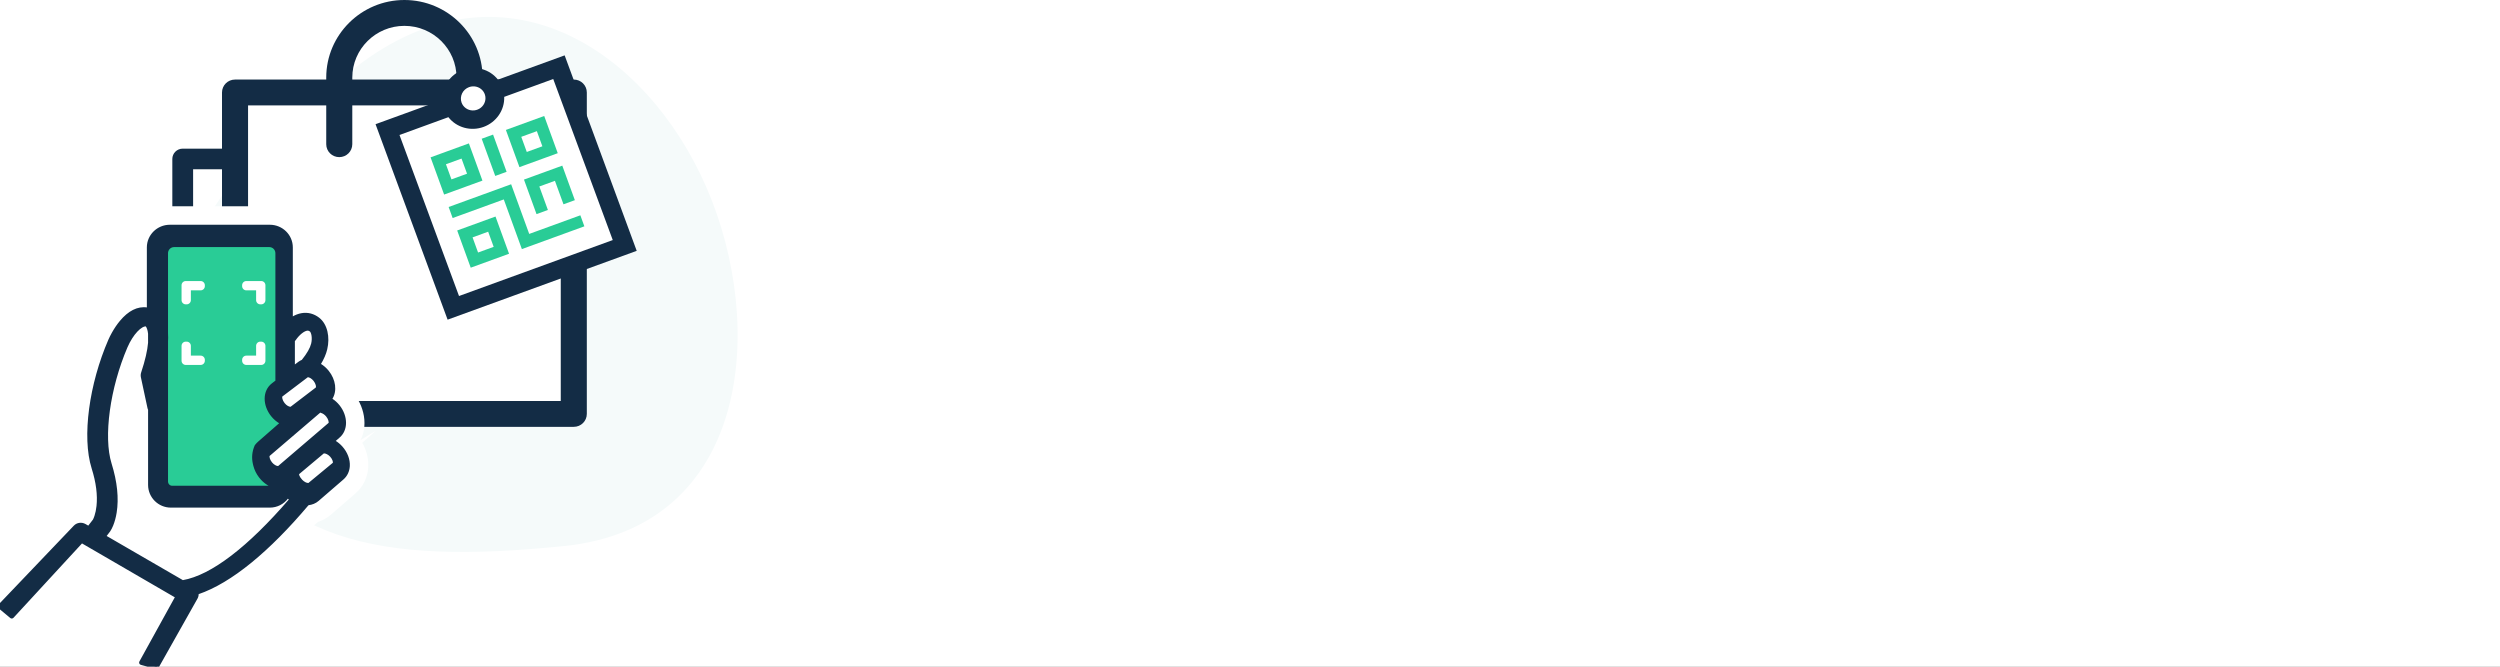 <svg width="300" height="80" viewBox="0 0 300 80" fill="none" xmlns="http://www.w3.org/2000/svg">
<rect x="0" y="0" width="300" height="80" fill="#808080" stroke="none"/>
<g clip-path="url(#clip0)">
<rect width="300" height="80" fill="white"/>
<path fill-rule="evenodd" clip-rule="evenodd" d="M67.709 65.523C90.049 63.238 91.969 39.034 84.778 22.499C77.587 5.963 60.356 -5.579 42.717 8.051C25.077 21.682 17.41 32.132 24.6 48.668C31.791 65.203 45.369 67.808 67.709 65.523Z" fill="#F5FAFA"/>
<path fill-rule="evenodd" clip-rule="evenodd" d="M38.136 10.219C34.012 10.219 30.654 13.553 30.654 17.648V17.838H21.926C21.236 17.838 20.679 18.392 20.679 19.076V49.858C20.679 50.542 21.236 51.096 21.926 51.096H54.347C55.037 51.096 55.594 50.542 55.594 49.858V19.076C55.594 18.392 55.037 17.838 54.347 17.838H45.618V17.648C45.618 13.553 42.261 10.219 38.136 10.219ZM33.148 17.648C33.148 14.916 35.385 12.696 38.136 12.696C40.887 12.696 43.124 14.916 43.124 17.648V17.838H33.148V17.648ZM53.1 48.62V20.315H45.618V24.029C45.618 24.714 45.061 25.267 44.371 25.267C43.682 25.267 43.124 24.714 43.124 24.029V20.315H33.148V24.029C33.148 24.714 32.591 25.267 31.901 25.267C31.212 25.267 30.654 24.714 30.654 24.029V20.315H23.173V48.62H53.1Z" fill="#132C45"/>
<path d="M28 10.025H68.86V49.455H28V10.025Z" fill="white"/>
<path fill-rule="evenodd" clip-rule="evenodd" d="M48.529 0C43.357 0 39.148 4.177 39.148 9.309V9.547H28.203C27.338 9.547 26.64 10.241 26.64 11.099V49.67C26.64 50.528 27.338 51.221 28.203 51.221H68.854C69.719 51.221 70.418 50.528 70.418 49.67V11.099C70.418 10.241 69.719 9.547 68.854 9.547H57.91V9.309C57.91 4.177 53.7 0 48.529 0ZM42.275 9.309C42.275 5.886 45.08 3.103 48.529 3.103C51.978 3.103 54.783 5.886 54.783 9.309V9.547H42.275V9.309ZM67.291 48.118V12.65H57.91V17.305C57.91 18.163 57.211 18.856 56.346 18.856C55.481 18.856 54.783 18.163 54.783 17.305V12.65H42.275V17.305C42.275 18.163 41.576 18.856 40.711 18.856C39.846 18.856 39.148 18.163 39.148 17.305V12.65H29.767V48.118H67.291Z" fill="#132C45"/>
<path fill-rule="evenodd" clip-rule="evenodd" d="M55.86 8.947C54.402 9.486 53.451 10.885 53.503 12.409L45.834 15.2L53.783 37.041L75.522 29.129L67.573 7.288L59.905 10.079C58.963 8.873 57.327 8.415 55.86 8.947Z" fill="white"/>
<path fill-rule="evenodd" clip-rule="evenodd" d="M55.536 8.388C54.014 8.951 53.02 10.406 53.072 11.989L45.066 14.903L53.713 38.36L76.405 30.101L67.758 6.644L59.754 9.557C58.773 8.306 57.068 7.834 55.536 8.388ZM57.878 10.823C58.278 11.251 58.37 11.877 58.113 12.409C57.857 12.941 57.301 13.275 56.705 13.254C56.108 13.234 55.59 12.864 55.39 12.315C55.121 11.567 55.522 10.736 56.288 10.454C56.85 10.249 57.478 10.396 57.878 10.823ZM55.082 35.522L73.531 28.807L66.388 9.482L60.506 11.623C60.562 13.213 59.558 14.673 58.026 15.23C56.494 15.788 54.788 15.315 53.808 14.061L47.939 16.197L55.082 35.522Z" fill="#132C45"/>
<path fill-rule="evenodd" clip-rule="evenodd" d="M59.168 16.152L57.804 16.648L59.429 21.113L60.793 20.617L59.168 16.152ZM66.93 18.383L62.332 20.057L60.706 15.592L65.305 13.918L66.93 18.383ZM63.214 18.236L65.085 17.555L64.423 15.739L62.552 16.42L63.214 18.236ZM53.294 23.347L57.893 21.673L56.267 17.208L51.669 18.882L53.294 23.347ZM56.045 20.845L54.174 21.526L53.513 19.709L55.384 19.029L56.045 20.845ZM62.624 29.89L70.124 27.16L69.642 25.836L63.506 28.07L61.337 22.11L53.836 24.84L54.318 26.165L60.455 23.931L62.624 29.89ZM67.618 24.516L68.982 24.019L67.474 19.877L62.876 21.551L64.383 25.693L65.747 25.197L64.721 22.378L66.592 21.698L67.618 24.516ZM56.487 32.123L61.086 30.45L59.46 25.985L54.862 27.658L56.487 32.123ZM59.24 29.622L57.369 30.303L56.708 28.486L58.579 27.805L59.24 29.622Z" fill="#29CC96"/>
<path d="M11.188 64.547L21.943 70.965L26.173 69.149L36.565 59.764L41.097 56.313L40.19 53.77L38.982 52.983L40.734 50.925L38.982 48.261V46.807L38.378 44.628L37.29 44.083L38.378 41.419L37.894 38.997H35.538L24.723 40.269L16.989 38.149L14.149 40.632L12.457 46.323L11.793 52.983L12.457 58.008V60.672L11.188 64.547Z" fill="white"/>
<path d="M10.077 56.499L10.077 56.498C9.419 54.407 9.365 51.704 9.736 48.918C10.111 46.111 10.932 43.109 12.121 40.372C12.244 40.088 12.41 39.757 12.595 39.428C12.909 38.871 13.261 38.348 13.649 37.884C14.476 36.893 15.488 36.143 16.656 35.948V29.689C16.656 27.637 18.345 26.003 20.379 26.003H32.385C34.42 26.003 36.105 27.637 36.105 29.689V36.612C37.112 36.464 38.08 36.733 38.886 37.356L10.077 56.499ZM10.077 56.499C10.587 58.112 10.741 59.486 10.62 60.616C10.579 60.998 10.509 61.324 10.422 61.593L11.599 61.977L10.422 61.593C10.209 62.245 10.585 62.713 10.69 62.828C10.821 62.971 10.954 63.049 10.998 63.074C11.104 63.135 11.201 63.17 11.238 63.184C11.331 63.217 11.432 63.245 11.516 63.267C11.696 63.313 11.942 63.367 12.234 63.426C12.824 63.544 13.662 63.691 14.675 63.842C16.701 64.145 19.458 64.469 22.372 64.61C25.276 64.751 28.386 64.713 31.097 64.27C33.595 63.862 36.011 63.073 37.514 61.518M10.077 56.499L37.019 60.802L37.102 61.587C37.242 61.572 37.379 61.55 37.514 61.518M39.756 43.41C39.916 43.562 40.066 43.724 40.205 43.897L40.208 43.901C41.024 44.925 41.423 46.31 41.067 47.559C41.221 47.705 41.365 47.862 41.498 48.029L41.499 48.03C42.597 49.407 42.926 51.481 41.748 52.873C41.769 52.896 41.79 52.918 41.81 52.941M39.756 43.41L41.031 57.319L41.846 58.263L41.846 58.264C42.511 57.689 42.885 56.879 42.942 56.017L42.942 56.012C43.011 54.89 42.559 53.783 41.81 52.941M39.756 43.41C39.953 42.992 40.105 42.574 40.205 42.152C40.6 40.5 40.319 38.462 38.886 37.356L39.756 43.41ZM41.81 52.941C41.81 52.941 41.81 52.941 41.81 52.941L40.877 53.77L41.809 52.94C41.809 52.941 41.81 52.941 41.81 52.941ZM37.514 61.518C38.008 61.404 38.471 61.179 38.867 60.839L38.869 60.837L41.845 58.264L37.169 60.72L37.774 61.231C37.691 61.33 37.604 61.425 37.514 61.518ZM40.833 53.721L40.875 53.684L40.201 52.916L40.052 52.747M40.833 53.721L40.538 52.363L41.299 53.31C41.307 53.304 41.315 53.298 41.322 53.291L40.876 53.684L40.201 52.916L40.052 52.747M40.833 53.721C40.615 53.484 40.363 53.279 40.084 53.109L39.822 52.949M40.833 53.721L39.822 52.949M40.052 52.747L39.822 52.949M40.052 52.747L39.822 52.949" fill="white" stroke="white" stroke-width="2.495"/>
<path fill-rule="evenodd" clip-rule="evenodd" d="M34.41 41.244L34.091 45.986L32.814 47.761L33.293 49.052L34.943 51.042L31.377 54.366L32.228 56.631L33.559 57.526L33.825 59.186L19.88 59.015L18.762 57.526V30.108L20.732 28.102L32.814 28.296L34.41 30.477V41.244Z" fill="#29CC96"/>
<path fill-rule="evenodd" clip-rule="evenodd" d="M31.345 36.522H31.239C30.96 36.522 30.733 36.295 30.733 36.015V34.843H29.562C29.282 34.843 29.055 34.617 29.055 34.337V34.231C29.055 33.951 29.282 33.724 29.562 33.724H31.237L31.239 33.724H31.345C31.485 33.724 31.611 33.781 31.703 33.873C31.795 33.964 31.851 34.091 31.851 34.231V34.337V36.015C31.851 36.295 31.625 36.522 31.345 36.522ZM21.786 41.503C21.786 41.224 22.012 40.997 22.292 40.997H22.398C22.677 40.997 22.904 41.224 22.904 41.503V42.675H24.075C24.355 42.675 24.582 42.902 24.582 43.181V43.287C24.582 43.567 24.355 43.794 24.075 43.794H22.408L22.398 43.794H22.292C22.012 43.794 21.786 43.567 21.786 43.287V43.287V43.181V41.503ZM31.851 41.503V43.181V43.287V43.287C31.851 43.567 31.625 43.794 31.345 43.794H31.239L31.229 43.794H29.562C29.282 43.794 29.055 43.567 29.055 43.287V43.181C29.055 42.902 29.282 42.675 29.562 42.675H30.733V41.503C30.733 41.224 30.96 40.997 31.239 40.997H31.345C31.625 40.997 31.851 41.224 31.851 41.503ZM21.786 36.015C21.786 36.295 22.012 36.522 22.292 36.522H22.398C22.677 36.522 22.904 36.295 22.904 36.015V34.843H24.075C24.355 34.843 24.582 34.617 24.582 34.337V34.231C24.582 33.951 24.355 33.724 24.075 33.724H22.4C22.399 33.724 22.398 33.724 22.398 33.724H22.292C22.012 33.724 21.786 33.951 21.786 34.231V34.231V34.337V36.015Z" fill="white"/>
<path fill-rule="evenodd" clip-rule="evenodd" d="M23.558 71.266C23.565 71.44 23.515 71.614 23.414 71.766L18.774 80L16.975 79.511L21.357 71.572L11.96 66.114L10.393 65.206L9.937 64.942L9.786 64.854L1.411 73.943L0 72.768L9.063 63.274C9.333 62.992 9.772 62.931 10.117 63.128L10.494 63.343L10.666 63.441L11.391 62.505C11.461 62.379 11.537 62.198 11.608 61.98C11.726 61.617 11.812 61.205 11.861 60.749C12.004 59.407 11.814 57.856 11.267 56.124C10.104 52.429 10.98 46.13 13.266 40.869C13.368 40.632 13.514 40.34 13.682 40.041C13.964 39.54 14.275 39.082 14.607 38.684C15.559 37.543 16.58 37.013 17.641 37.175L17.903 37.216V29.689C17.903 28.345 19.015 27.252 20.379 27.252H32.385C33.748 27.252 34.857 28.344 34.857 29.689V38.458L35.203 38.251C35.541 38.049 35.887 37.916 36.239 37.855C36.914 37.742 37.561 37.91 38.123 38.344C39.016 39.033 39.325 40.469 38.991 41.864C38.864 42.4 38.62 42.965 38.251 43.576L38.134 43.77L38.329 43.886C38.667 44.087 38.972 44.356 39.232 44.679C40.011 45.657 40.172 46.894 39.628 47.751L39.508 47.939L39.696 48.06C40.01 48.263 40.289 48.516 40.524 48.809C41.484 50.012 41.484 51.561 40.517 52.339L40.052 52.748L39.822 52.95L40.084 53.109C40.382 53.291 40.649 53.513 40.877 53.77C41.442 54.405 41.742 55.196 41.697 55.936C41.66 56.489 41.425 56.98 41.031 57.32L38.053 59.894C37.756 60.149 37.387 60.303 36.971 60.347L36.821 60.427C32.139 65.972 27.624 69.71 23.712 71.044L23.552 71.098L23.558 71.266ZM30.676 55.835C30.793 56.289 31.005 56.722 31.304 57.112C31.828 57.801 32.55 58.257 33.288 58.364L33.565 58.404C33.565 58.404 33.089 58.57 32.762 58.57H20.642C20.224 58.57 19.881 58.215 19.881 57.773V55.437L19.882 40.98C19.902 40.669 19.901 40.35 19.881 40.001L19.881 30.381C19.881 29.822 20.335 29.368 20.894 29.368H32.316C32.875 29.368 33.329 29.822 33.329 30.381V45.587C33.332 45.623 33.335 45.65 33.347 45.759L33.347 45.76L33.351 45.797L33.253 45.873L32.799 46.224C31.801 46.995 31.789 48.553 32.755 49.767C33.022 50.1 33.346 50.38 33.706 50.588L33.975 50.744L33.741 50.949L31.152 53.215C31.069 53.282 30.958 53.4 30.818 53.571C30.521 54.249 30.459 54.946 30.633 55.662L30.676 55.835ZM38.152 46.619L38.107 46.695L34.993 49.074L34.946 49.085L34.931 49.088L34.927 49.089L34.903 49.092C34.881 49.094 34.874 49.094 34.853 49.094C34.567 49.094 34.199 48.882 33.932 48.545C33.618 48.152 33.504 47.661 33.633 47.453L33.677 47.383L36.848 44.983H36.925C37.211 44.983 37.578 45.194 37.85 45.533C38.158 45.919 38.274 46.407 38.152 46.619ZM33.42 56.203H33.481L39.579 50.989L39.619 50.956L39.672 50.897C39.799 50.685 39.681 50.196 39.364 49.809C39.148 49.544 38.867 49.352 38.607 49.284L38.489 49.209L38.434 49.142L32.202 54.475L32.161 54.507L32.109 54.567C31.982 54.777 32.1 55.265 32.415 55.653C32.691 55.992 33.065 56.204 33.359 56.206C33.392 56.205 33.393 56.205 33.42 56.203ZM35.105 40.815L35.171 40.752C35.208 40.717 35.234 40.688 35.254 40.657C35.709 39.984 36.337 39.479 36.802 39.405C36.999 39.373 37.167 39.417 37.354 39.554C37.658 39.778 37.788 40.591 37.612 41.299C37.467 41.882 37.075 42.571 36.431 43.369L36.397 43.412L36.344 43.435C36.206 43.496 36.085 43.564 35.983 43.639L35.105 44.295V40.815ZM17.759 67.515L21.824 69.871L21.893 69.911L21.972 69.897C25.523 69.28 30.003 65.775 34.905 60.087L35.057 59.911L34.828 59.719C34.761 59.664 34.726 59.633 34.69 59.599L34.508 59.425L34.359 59.628C33.896 60.258 33.164 60.633 32.383 60.633H20.503C19.151 60.633 18.051 59.537 18.051 58.189V49.117C18.002 49.01 17.982 48.955 17.972 48.903L17.182 45.217C17.152 45.07 17.161 44.917 17.207 44.78C17.69 43.328 17.968 42.111 18.05 41.146L18.05 40.028C17.996 39.534 17.869 39.177 17.696 38.969L17.638 38.9L17.548 38.891C16.806 38.814 15.723 39.984 15.036 41.571C12.932 46.476 12.095 52.407 13.119 55.697C13.796 57.875 13.987 59.811 13.721 61.474C13.633 62.028 13.496 62.527 13.319 62.964C13.214 63.221 13.108 63.427 12.99 63.604L12.54 64.193L12.381 64.4L17.759 67.515ZM40.19 55.654L40.15 55.726L37.151 58.207L37.106 58.221C37.097 58.224 37.093 58.225 37.09 58.226C37.088 58.226 37.086 58.227 37.083 58.227C37.077 58.229 37.076 58.229 37.067 58.231C37.063 58.231 37.057 58.232 37.049 58.234C37.032 58.236 37.006 58.238 36.978 58.238C36.688 58.238 36.324 58.052 36.044 57.748C35.687 57.361 35.544 56.977 35.642 56.786L35.681 56.708L38.755 54.13L38.764 54.144C38.775 54.141 38.779 54.14 38.783 54.139C38.785 54.138 38.786 54.138 38.789 54.137C38.794 54.136 38.796 54.136 38.803 54.135C38.807 54.134 38.813 54.133 38.823 54.131C38.84 54.128 38.867 54.127 38.895 54.127C39.185 54.127 39.553 54.314 39.83 54.616C40.164 54.977 40.305 55.446 40.19 55.654Z" fill="#132C45"/>
<path d="M23.414 71.766L23.18 71.61C23.176 71.616 23.172 71.622 23.169 71.627L23.414 71.766ZM23.558 71.266L23.839 71.255V71.255L23.558 71.266ZM18.774 80L18.7 80.272C18.824 80.305 18.956 80.251 19.019 80.138L18.774 80ZM16.975 79.511L16.729 79.375C16.687 79.45 16.682 79.541 16.716 79.62C16.75 79.7 16.818 79.759 16.901 79.782L16.975 79.511ZM21.357 71.572L21.603 71.708C21.677 71.574 21.63 71.405 21.498 71.328L21.357 71.572ZM11.96 66.114L12.101 65.871L12.101 65.871L11.96 66.114ZM10.393 65.206L10.535 64.962L10.534 64.962L10.393 65.206ZM9.937 64.942L9.796 65.185H9.796L9.937 64.942ZM9.786 64.854L9.927 64.611C9.813 64.545 9.669 64.567 9.579 64.663L9.786 64.854ZM1.411 73.943L1.231 74.159C1.346 74.255 1.517 74.244 1.618 74.134L1.411 73.943ZM0 72.768L-0.204 72.574C-0.257 72.63 -0.285 72.706 -0.281 72.784C-0.276 72.862 -0.24 72.934 -0.18 72.984L0 72.768ZM9.063 63.274L8.86 63.08L8.86 63.08L9.063 63.274ZM10.117 63.128L10.257 62.883L10.257 62.883L10.117 63.128ZM10.494 63.343L10.354 63.587H10.354L10.494 63.343ZM10.666 63.441L10.526 63.685C10.648 63.755 10.803 63.724 10.888 63.613L10.666 63.441ZM11.391 62.505L11.613 62.677C11.622 62.666 11.63 62.654 11.637 62.641L11.391 62.505ZM11.608 61.98L11.34 61.893H11.34L11.608 61.98ZM11.861 60.749L11.581 60.719L11.861 60.749ZM11.267 56.124L10.998 56.208L10.998 56.209L11.267 56.124ZM13.266 40.869L13.524 40.981L13.525 40.98L13.266 40.869ZM13.682 40.041L13.437 39.903L13.682 40.041ZM14.607 38.684L14.391 38.504H14.391L14.607 38.684ZM17.641 37.175L17.598 37.453L17.641 37.175ZM17.903 37.216L17.861 37.494C17.942 37.506 18.024 37.483 18.087 37.429C18.149 37.376 18.185 37.298 18.185 37.216H17.903ZM34.857 38.458H34.576C34.576 38.559 34.63 38.652 34.719 38.702C34.807 38.752 34.915 38.751 35.002 38.699L34.857 38.458ZM35.203 38.251L35.059 38.01L35.059 38.01L35.203 38.251ZM36.239 37.855L36.192 37.578L36.191 37.578L36.239 37.855ZM38.123 38.344L37.952 38.567L37.952 38.567L38.123 38.344ZM38.991 41.864L38.718 41.798L38.717 41.799L38.991 41.864ZM38.251 43.576L38.492 43.722L38.251 43.576ZM38.134 43.77L37.893 43.624C37.855 43.689 37.843 43.766 37.861 43.838C37.88 43.911 37.926 43.973 37.99 44.011L38.134 43.77ZM38.329 43.886L38.185 44.128L38.185 44.128L38.329 43.886ZM39.232 44.679L39.452 44.504L39.451 44.503L39.232 44.679ZM39.628 47.751L39.865 47.901L39.628 47.751ZM39.508 47.939L39.271 47.788C39.188 47.918 39.226 48.091 39.356 48.175L39.508 47.939ZM39.696 48.06L39.544 48.296L39.696 48.06ZM40.524 48.809L40.744 48.633L40.744 48.633L40.524 48.809ZM40.517 52.339L40.341 52.12L40.332 52.127L40.517 52.339ZM40.052 52.748L39.866 52.536L39.866 52.536L40.052 52.748ZM39.822 52.95L39.636 52.739C39.569 52.798 39.534 52.885 39.541 52.974C39.549 53.063 39.599 53.144 39.675 53.19L39.822 52.95ZM40.084 53.109L40.23 52.869V52.869L40.084 53.109ZM40.877 53.77L40.667 53.957L40.667 53.958L40.877 53.77ZM41.697 55.936L41.977 55.955L41.978 55.953L41.697 55.936ZM41.031 57.32L40.847 57.107L40.846 57.107L41.031 57.32ZM38.053 59.894L38.237 60.107L38.237 60.106L38.053 59.894ZM36.971 60.347L36.941 60.067C36.906 60.071 36.871 60.082 36.84 60.099L36.971 60.347ZM36.821 60.427L36.689 60.178C36.657 60.195 36.629 60.218 36.606 60.245L36.821 60.427ZM23.712 71.044L23.803 71.31H23.803L23.712 71.044ZM23.552 71.098L23.461 70.832C23.343 70.872 23.266 70.985 23.271 71.109L23.552 71.098ZM31.304 57.112L31.527 56.942L31.527 56.941L31.304 57.112ZM30.676 55.835L30.403 55.903L30.404 55.905L30.676 55.835ZM33.288 58.364L33.329 58.086L33.288 58.364ZM33.565 58.404L33.657 58.67C33.78 58.627 33.857 58.506 33.845 58.377C33.832 58.248 33.733 58.144 33.605 58.126L33.565 58.404ZM19.881 55.437L19.6 55.437V55.437H19.881ZM19.882 40.98L19.601 40.962C19.601 40.968 19.601 40.974 19.601 40.98L19.882 40.98ZM19.881 40.001L19.6 40.001C19.6 40.006 19.6 40.012 19.6 40.017L19.881 40.001ZM19.881 30.381L20.163 30.381V30.381L19.881 30.381ZM33.329 45.587H33.047C33.047 45.595 33.048 45.603 33.048 45.611L33.329 45.587ZM33.347 45.759L33.627 45.729L33.627 45.728L33.347 45.759ZM33.347 45.76L33.067 45.79L33.067 45.791L33.347 45.76ZM33.351 45.797L33.523 46.019C33.601 45.959 33.642 45.863 33.631 45.766L33.351 45.797ZM33.253 45.873L33.081 45.65V45.65L33.253 45.873ZM32.799 46.224L32.971 46.446L32.971 46.446L32.799 46.224ZM32.755 49.767L32.535 49.942L32.536 49.942L32.755 49.767ZM33.706 50.588L33.565 50.831L33.706 50.588ZM33.975 50.744L34.161 50.955C34.229 50.896 34.264 50.807 34.255 50.716C34.247 50.626 34.195 50.545 34.116 50.5L33.975 50.744ZM33.741 50.949L33.927 51.16L33.927 51.16L33.741 50.949ZM31.152 53.215L31.329 53.434L31.337 53.426L31.152 53.215ZM30.818 53.571L30.601 53.393C30.584 53.413 30.571 53.435 30.561 53.458L30.818 53.571ZM30.633 55.662L30.36 55.728L30.36 55.73L30.633 55.662ZM38.107 46.695L38.278 46.919C38.307 46.896 38.332 46.868 38.351 46.836L38.107 46.695ZM38.152 46.619L38.395 46.76L38.395 46.76L38.152 46.619ZM34.993 49.074L35.059 49.347C35.097 49.338 35.133 49.321 35.163 49.297L34.993 49.074ZM34.946 49.085L35.004 49.361L35.013 49.358L34.946 49.085ZM34.931 49.088L34.982 49.365L34.989 49.364L34.931 49.088ZM34.927 49.089L34.965 49.368L34.978 49.366L34.927 49.089ZM34.903 49.092L34.926 49.373C34.931 49.372 34.936 49.372 34.941 49.371L34.903 49.092ZM33.932 48.545L34.153 48.37L34.152 48.37L33.932 48.545ZM33.633 47.453L33.394 47.305L33.394 47.305L33.633 47.453ZM33.677 47.383L33.507 47.158C33.48 47.179 33.456 47.205 33.438 47.234L33.677 47.383ZM36.848 44.983V44.702C36.786 44.702 36.727 44.721 36.678 44.758L36.848 44.983ZM37.85 45.533L38.07 45.357L38.069 45.357L37.85 45.533ZM33.481 56.203V56.485C33.548 56.485 33.612 56.461 33.663 56.417L33.481 56.203ZM33.42 56.203V55.922C33.415 55.922 33.41 55.922 33.405 55.922L33.42 56.203ZM39.579 50.989L39.403 50.769L39.396 50.775L39.579 50.989ZM39.619 50.956L39.795 51.176C39.808 51.166 39.819 51.155 39.83 51.142L39.619 50.956ZM39.672 50.897L39.883 51.083C39.894 51.07 39.904 51.056 39.913 51.042L39.672 50.897ZM39.364 49.809L39.146 49.986L39.146 49.987L39.364 49.809ZM38.607 49.284L38.456 49.521C38.481 49.537 38.508 49.548 38.536 49.556L38.607 49.284ZM38.489 49.209L38.273 49.389C38.292 49.411 38.314 49.43 38.338 49.446L38.489 49.209ZM38.434 49.142L38.651 48.962C38.603 48.904 38.533 48.868 38.458 48.862C38.383 48.856 38.309 48.88 38.252 48.928L38.434 49.142ZM32.202 54.475L32.377 54.694L32.384 54.688L32.202 54.475ZM32.161 54.507L31.985 54.287C31.973 54.297 31.961 54.309 31.95 54.321L32.161 54.507ZM32.109 54.567L31.898 54.381C31.886 54.393 31.876 54.407 31.867 54.422L32.109 54.567ZM32.415 55.653L32.197 55.83L32.197 55.831L32.415 55.653ZM33.359 56.206L33.357 56.488L33.37 56.487L33.359 56.206ZM35.171 40.752L35.364 40.956V40.956L35.171 40.752ZM35.105 40.815L34.911 40.611C34.855 40.664 34.823 40.738 34.823 40.815H35.105ZM35.254 40.657L35.021 40.499L35.018 40.504L35.254 40.657ZM36.802 39.405L36.846 39.683L36.847 39.683L36.802 39.405ZM37.354 39.554L37.187 39.781L37.188 39.781L37.354 39.554ZM37.612 41.299L37.339 41.231L37.339 41.231L37.612 41.299ZM36.431 43.369L36.213 43.192V43.192L36.431 43.369ZM36.397 43.412L36.51 43.669C36.551 43.651 36.587 43.624 36.616 43.589L36.397 43.412ZM36.344 43.435L36.457 43.693L36.457 43.693L36.344 43.435ZM35.983 43.639L35.816 43.412L35.815 43.413L35.983 43.639ZM35.105 44.295H34.823C34.823 44.401 34.883 44.499 34.978 44.546C35.074 44.594 35.188 44.584 35.273 44.52L35.105 44.295ZM21.824 69.871L21.683 70.114L21.683 70.114L21.824 69.871ZM17.759 67.515L17.9 67.272L17.899 67.272L17.759 67.515ZM21.893 69.911L21.752 70.154C21.809 70.188 21.876 70.199 21.941 70.188L21.893 69.911ZM21.972 69.897L22.02 70.174L21.972 69.897ZM34.905 60.087L35.118 60.271L34.905 60.087ZM35.057 59.911L35.27 60.094C35.319 60.037 35.343 59.963 35.337 59.888C35.331 59.812 35.295 59.743 35.237 59.695L35.057 59.911ZM34.828 59.719L35.008 59.503L35.008 59.503L34.828 59.719ZM34.69 59.599L34.496 59.802L34.69 59.599ZM34.508 59.425L34.703 59.221C34.644 59.166 34.565 59.137 34.484 59.145C34.403 59.151 34.33 59.193 34.282 59.258L34.508 59.425ZM34.359 59.628L34.586 59.795L34.359 59.628ZM18.051 49.117H18.332C18.332 49.075 18.323 49.035 18.306 48.998L18.051 49.117ZM17.972 48.903L18.247 48.847L18.247 48.844L17.972 48.903ZM17.182 45.217L16.906 45.272L16.907 45.276L17.182 45.217ZM17.207 44.78L17.474 44.87L17.474 44.868L17.207 44.78ZM18.05 41.146L18.33 41.17C18.331 41.162 18.331 41.154 18.331 41.146L18.05 41.146ZM18.05 40.028L18.331 40.028C18.331 40.018 18.331 40.008 18.329 39.997L18.05 40.028ZM17.696 38.969L17.912 38.789V38.789L17.696 38.969ZM17.638 38.9L17.854 38.719C17.807 38.663 17.74 38.627 17.667 38.62L17.638 38.9ZM17.548 38.891L17.52 39.17H17.52L17.548 38.891ZM15.036 41.571L14.777 41.459L14.777 41.46L15.036 41.571ZM13.119 55.697L13.387 55.613L13.387 55.613L13.119 55.697ZM13.721 61.474L13.999 61.519V61.519L13.721 61.474ZM13.319 62.964L13.579 63.07L13.319 62.964ZM12.99 63.604L13.213 63.774C13.217 63.77 13.22 63.765 13.224 63.76L12.99 63.604ZM12.54 64.193L12.316 64.022L12.316 64.022L12.54 64.193ZM12.381 64.4L12.158 64.23C12.109 64.294 12.09 64.376 12.105 64.456C12.121 64.535 12.17 64.603 12.24 64.644L12.381 64.4ZM40.15 55.726L40.33 55.943C40.357 55.92 40.379 55.893 40.397 55.862L40.15 55.726ZM40.19 55.654L40.436 55.79L40.436 55.79L40.19 55.654ZM37.151 58.207L37.236 58.475C37.27 58.465 37.302 58.447 37.33 58.424L37.151 58.207ZM37.106 58.221L37.182 58.492L37.191 58.49L37.106 58.221ZM37.09 58.226L37.019 57.953L37.019 57.954L37.09 58.226ZM37.083 58.227L37.138 58.504L37.15 58.501L37.083 58.227ZM37.067 58.231L37.116 58.508L37.117 58.508L37.067 58.231ZM37.049 58.234L37.089 58.512L37.098 58.511L37.049 58.234ZM36.044 57.748L36.251 57.557L36.251 57.557L36.044 57.748ZM35.642 56.786L35.892 56.914L35.642 56.786ZM35.681 56.708L35.501 56.492C35.472 56.517 35.448 56.546 35.431 56.58L35.681 56.708ZM38.755 54.13L38.99 53.975C38.946 53.908 38.875 53.863 38.795 53.851C38.716 53.84 38.635 53.862 38.574 53.914L38.755 54.13ZM38.764 54.144L38.529 54.298C38.596 54.402 38.724 54.449 38.843 54.414L38.764 54.144ZM38.783 54.139L38.712 53.867L38.712 53.867L38.783 54.139ZM38.789 54.137L38.733 53.861L38.721 53.864L38.789 54.137ZM38.803 54.135L38.753 53.858H38.753L38.803 54.135ZM38.823 54.131L38.783 53.852L38.773 53.854L38.823 54.131ZM39.83 54.616L39.623 54.806L39.623 54.807L39.83 54.616ZM23.649 71.921C23.78 71.722 23.848 71.49 23.839 71.255L23.277 71.276C23.281 71.389 23.249 71.505 23.18 71.61L23.649 71.921ZM19.019 80.138L23.659 71.904L23.169 71.627L18.529 79.862L19.019 80.138ZM16.901 79.782L18.7 80.272L18.848 79.729L17.049 79.239L16.901 79.782ZM21.11 71.436L16.729 79.375L17.221 79.647L21.603 71.708L21.11 71.436ZM11.819 66.358L21.215 71.815L21.498 71.328L12.101 65.871L11.819 66.358ZM10.252 65.449L11.819 66.358L12.101 65.871L10.535 64.962L10.252 65.449ZM9.796 65.185L10.252 65.449L10.534 64.962L10.078 64.698L9.796 65.185ZM9.645 65.098L9.796 65.185L10.078 64.698L9.927 64.611L9.645 65.098ZM1.618 74.134L9.993 65.045L9.579 64.663L1.204 73.752L1.618 74.134ZM-0.18 72.984L1.231 74.159L1.591 73.727L0.18 72.552L-0.18 72.984ZM8.86 63.08L-0.204 72.574L0.204 72.962L9.267 63.468L8.86 63.08ZM10.257 62.883C9.802 62.624 9.221 62.701 8.86 63.08L9.267 63.468C9.445 63.282 9.742 63.237 9.978 63.372L10.257 62.883ZM10.633 63.098L10.257 62.883L9.978 63.372L10.354 63.587L10.633 63.098ZM10.805 63.197L10.633 63.098L10.354 63.587L10.526 63.685L10.805 63.197ZM11.168 62.332L10.443 63.269L10.888 63.613L11.613 62.677L11.168 62.332ZM11.34 61.893C11.273 62.1 11.203 62.263 11.145 62.368L11.637 62.641C11.718 62.494 11.801 62.295 11.875 62.067L11.34 61.893ZM11.581 60.719C11.534 61.159 11.452 61.551 11.34 61.893L11.875 62.067C12.001 61.684 12.09 61.252 12.14 60.779L11.581 60.719ZM10.998 56.209C11.537 57.914 11.719 59.425 11.581 60.719L12.14 60.779C12.289 59.389 12.091 57.798 11.535 56.039L10.998 56.209ZM13.008 40.757C11.854 43.411 11.057 46.327 10.694 49.047C10.332 51.761 10.4 54.306 10.998 56.208L11.535 56.039C10.971 54.247 10.895 51.795 11.252 49.121C11.608 46.452 12.391 43.587 13.524 40.981L13.008 40.757ZM13.437 39.903C13.265 40.209 13.114 40.51 13.008 40.757L13.525 40.98C13.622 40.754 13.763 40.471 13.928 40.179L13.437 39.903ZM14.391 38.504C14.046 38.917 13.726 39.389 13.437 39.903L13.928 40.179C14.202 39.691 14.503 39.248 14.823 38.864L14.391 38.504ZM17.683 36.897C16.485 36.714 15.375 37.325 14.391 38.504L14.823 38.864C15.743 37.762 16.675 37.312 17.598 37.453L17.683 36.897ZM17.946 36.938L17.683 36.897L17.598 37.453L17.861 37.494L17.946 36.938ZM17.622 29.689V37.216H18.185V29.689H17.622ZM20.379 26.97C18.864 26.97 17.622 28.186 17.622 29.689H18.185C18.185 28.505 19.167 27.533 20.379 27.533V26.97ZM32.385 26.97H20.379V27.533H32.385V26.97ZM35.139 29.689C35.139 28.185 33.899 26.97 32.385 26.97V27.533C33.596 27.533 34.576 28.504 34.576 29.689H35.139ZM35.139 38.458V29.689H34.576V38.458H35.139ZM35.059 38.01L34.713 38.216L35.002 38.699L35.347 38.493L35.059 38.01ZM36.191 37.578C35.801 37.645 35.422 37.792 35.059 38.01L35.347 38.493C35.659 38.306 35.973 38.187 36.287 38.132L36.191 37.578ZM38.295 38.121C37.674 37.641 36.948 37.451 36.192 37.578L36.285 38.133C36.88 38.033 37.449 38.178 37.952 38.567L38.295 38.121ZM39.265 41.929C39.613 40.476 39.31 38.905 38.295 38.121L37.952 38.567C38.722 39.162 39.038 40.461 38.718 41.798L39.265 41.929ZM38.492 43.722C38.871 43.092 39.13 42.5 39.265 41.928L38.717 41.799C38.599 42.3 38.368 42.837 38.01 43.431L38.492 43.722ZM38.375 43.915L38.492 43.722L38.01 43.431L37.893 43.624L38.375 43.915ZM38.473 43.644L38.278 43.528L37.99 44.011L38.185 44.128L38.473 43.644ZM39.451 44.503C39.172 44.155 38.841 43.864 38.473 43.644L38.185 44.128C38.492 44.311 38.773 44.557 39.012 44.855L39.451 44.503ZM39.865 47.901C40.492 46.915 40.283 45.547 39.452 44.504L39.012 44.854C39.739 45.767 39.853 46.872 39.391 47.6L39.865 47.901ZM39.746 48.09L39.865 47.901L39.391 47.6L39.271 47.788L39.746 48.09ZM39.849 47.824L39.661 47.703L39.356 48.175L39.544 48.296L39.849 47.824ZM40.744 48.633C40.49 48.316 40.188 48.043 39.849 47.824L39.544 48.296C39.831 48.483 40.089 48.715 40.304 48.984L40.744 48.633ZM40.694 52.558C41.824 51.649 41.762 49.91 40.744 48.633L40.304 48.984C41.205 50.114 41.145 51.473 40.341 52.12L40.694 52.558ZM40.237 52.959L40.703 52.55L40.332 52.127L39.866 52.536L40.237 52.959ZM40.008 53.161L40.237 52.959L39.866 52.536L39.636 52.739L40.008 53.161ZM40.23 52.869L39.968 52.709L39.675 53.19L39.937 53.35L40.23 52.869ZM41.088 53.584C40.84 53.305 40.552 53.065 40.23 52.869L39.937 53.35C40.212 53.517 40.457 53.721 40.667 53.957L41.088 53.584ZM41.978 55.953C42.029 55.127 41.694 54.264 41.087 53.583L40.667 53.958C41.19 54.545 41.456 55.265 41.416 55.919L41.978 55.953ZM41.214 57.533C41.67 57.14 41.937 56.577 41.977 55.955L41.416 55.918C41.384 56.401 41.18 56.82 40.847 57.107L41.214 57.533ZM38.237 60.106L41.215 57.533L40.846 57.107L37.869 59.681L38.237 60.106ZM37.001 60.627C37.469 60.577 37.893 60.403 38.237 60.107L37.87 59.68C37.62 59.896 37.305 60.029 36.941 60.067L37.001 60.627ZM36.952 60.676L37.103 60.596L36.84 60.099L36.689 60.178L36.952 60.676ZM23.803 71.31C27.789 69.951 32.346 66.164 37.036 60.608L36.606 60.245C31.933 65.78 27.459 69.469 23.621 70.777L23.803 71.31ZM23.643 71.365L23.803 71.31L23.621 70.777L23.461 70.832L23.643 71.365ZM23.839 71.255L23.833 71.088L23.271 71.109L23.277 71.276L23.839 71.255ZM31.527 56.941C31.251 56.58 31.055 56.181 30.949 55.765L30.404 55.905C30.53 56.397 30.76 56.865 31.08 57.283L31.527 56.941ZM33.329 58.086C32.675 57.991 32.015 57.582 31.527 56.942L31.08 57.283C31.641 58.02 32.425 58.524 33.248 58.643L33.329 58.086ZM33.605 58.126L33.329 58.086L33.248 58.643L33.524 58.682L33.605 58.126ZM32.762 58.851C32.963 58.851 33.192 58.802 33.357 58.759C33.442 58.737 33.516 58.715 33.569 58.699C33.596 58.69 33.617 58.683 33.632 58.678C33.64 58.676 33.646 58.674 33.65 58.672C33.652 58.672 33.654 58.671 33.655 58.671C33.656 58.67 33.656 58.67 33.656 58.67C33.657 58.67 33.657 58.67 33.657 58.67C33.657 58.67 33.657 58.67 33.657 58.67C33.657 58.67 33.657 58.67 33.657 58.67C33.657 58.67 33.657 58.67 33.565 58.404C33.472 58.138 33.472 58.138 33.472 58.138C33.472 58.138 33.472 58.138 33.472 58.138C33.472 58.138 33.472 58.138 33.472 58.138C33.472 58.138 33.472 58.138 33.472 58.138C33.472 58.138 33.472 58.138 33.472 58.139C33.471 58.139 33.47 58.139 33.468 58.14C33.466 58.141 33.461 58.142 33.455 58.144C33.443 58.148 33.424 58.154 33.401 58.161C33.355 58.176 33.29 58.195 33.215 58.215C33.06 58.255 32.889 58.288 32.762 58.288V58.851ZM20.642 58.851H32.762V58.288H20.642V58.851ZM19.6 57.773C19.6 58.359 20.057 58.851 20.642 58.851V58.288C20.39 58.288 20.163 58.071 20.163 57.773H19.6ZM19.6 55.437V57.773H20.163V55.437H19.6ZM19.601 40.98L19.6 55.437L20.163 55.437L20.164 40.98L19.601 40.98ZM19.6 40.017C19.62 40.357 19.62 40.664 19.601 40.962L20.163 40.998C20.183 40.674 20.183 40.344 20.162 39.985L19.6 40.017ZM19.6 30.381L19.6 40.001L20.162 40.001L20.163 30.381L19.6 30.381ZM20.894 29.087C20.179 29.087 19.6 29.666 19.6 30.381L20.163 30.381C20.163 29.977 20.49 29.65 20.894 29.65V29.087ZM32.316 29.087H20.894V29.65H32.316V29.087ZM33.61 30.381C33.61 29.666 33.031 29.087 32.316 29.087V29.65C32.72 29.65 33.047 29.977 33.047 30.381H33.61ZM33.61 45.587V30.381H33.047V45.587H33.61ZM33.627 45.728C33.614 45.618 33.612 45.595 33.609 45.562L33.048 45.611C33.052 45.651 33.055 45.682 33.067 45.79L33.627 45.728ZM33.627 45.73L33.627 45.729L33.067 45.789L33.067 45.79L33.627 45.73ZM33.631 45.766L33.627 45.729L33.067 45.791L33.071 45.828L33.631 45.766ZM33.425 46.095L33.523 46.019L33.179 45.574L33.081 45.65L33.425 46.095ZM32.971 46.446L33.425 46.095L33.081 45.65L32.627 46.001L32.971 46.446ZM32.976 49.591C32.069 48.452 32.141 47.088 32.971 46.446L32.627 46.001C31.461 46.902 31.51 48.654 32.535 49.942L32.976 49.591ZM33.846 50.344C33.517 50.154 33.221 49.898 32.975 49.591L32.536 49.942C32.824 50.303 33.174 50.605 33.565 50.831L33.846 50.344ZM34.116 50.5L33.846 50.344L33.565 50.831L33.835 50.987L34.116 50.5ZM33.927 51.16L34.161 50.955L33.79 50.532L33.556 50.737L33.927 51.16ZM31.337 53.426L33.927 51.16L33.556 50.737L30.967 53.003L31.337 53.426ZM31.036 53.749C31.174 53.581 31.27 53.481 31.329 53.434L30.976 52.996C30.869 53.082 30.742 53.219 30.601 53.393L31.036 53.749ZM30.907 55.596C30.747 54.94 30.803 54.306 31.076 53.684L30.561 53.458C30.239 54.192 30.171 54.952 30.36 55.728L30.907 55.596ZM30.949 55.767L30.906 55.594L30.36 55.73L30.403 55.903L30.949 55.767ZM38.351 46.836L38.395 46.76L37.908 46.477L37.864 46.554L38.351 46.836ZM35.163 49.297L38.278 46.919L37.937 46.471L34.822 48.85L35.163 49.297ZM35.013 49.358L35.059 49.347L34.926 48.8L34.879 48.812L35.013 49.358ZM34.989 49.364L35.003 49.361L34.888 48.81L34.873 48.813L34.989 49.364ZM34.978 49.366L34.982 49.365L34.88 48.812L34.876 48.812L34.978 49.366ZM34.941 49.371L34.965 49.368L34.889 48.81L34.865 48.813L34.941 49.371ZM34.853 49.376C34.883 49.376 34.898 49.375 34.926 49.373L34.88 48.812C34.869 48.813 34.866 48.813 34.865 48.813C34.864 48.813 34.862 48.813 34.853 48.813V49.376ZM33.712 48.72C34.008 49.094 34.449 49.376 34.853 49.376V48.813C34.684 48.813 34.39 48.669 34.153 48.37L33.712 48.72ZM33.394 47.305C33.267 47.51 33.287 47.782 33.344 48.001C33.406 48.238 33.532 48.494 33.712 48.72L34.152 48.37C34.019 48.203 33.93 48.017 33.889 47.859C33.868 47.779 33.861 47.714 33.863 47.665C33.864 47.614 33.875 47.598 33.872 47.601L33.394 47.305ZM33.438 47.234L33.394 47.305L33.872 47.601L33.916 47.531L33.438 47.234ZM36.678 44.758L33.507 47.158L33.847 47.607L37.017 45.207L36.678 44.758ZM36.925 44.702H36.848V45.264H36.925V44.702ZM38.069 45.357C37.769 44.982 37.329 44.702 36.925 44.702V45.264C37.094 45.264 37.388 45.407 37.63 45.709L38.069 45.357ZM38.395 46.76C38.514 46.555 38.492 46.287 38.434 46.069C38.372 45.834 38.248 45.58 38.07 45.357L37.63 45.708C37.76 45.871 37.848 46.055 37.89 46.214C37.911 46.293 37.919 46.359 37.918 46.409C37.917 46.462 37.907 46.48 37.908 46.477L38.395 46.76ZM33.481 55.922H33.42V56.485H33.481V55.922ZM39.396 50.775L33.298 55.99L33.663 56.417L39.762 51.203L39.396 50.775ZM39.443 50.737L39.403 50.769L39.755 51.209L39.795 51.176L39.443 50.737ZM39.461 50.711L39.408 50.77L39.83 51.142L39.883 51.083L39.461 50.711ZM39.146 49.987C39.28 50.151 39.37 50.334 39.413 50.492C39.434 50.571 39.442 50.636 39.441 50.685C39.44 50.737 39.429 50.754 39.431 50.752L39.913 51.042C40.037 50.836 40.016 50.565 39.956 50.345C39.892 50.108 39.764 49.854 39.581 49.63L39.146 49.987ZM38.536 49.556C38.726 49.606 38.959 49.757 39.146 49.986L39.582 49.631C39.337 49.331 39.008 49.098 38.679 49.011L38.536 49.556ZM38.338 49.446L38.456 49.521L38.759 49.046L38.641 48.971L38.338 49.446ZM38.218 49.322L38.273 49.389L38.706 49.029L38.651 48.962L38.218 49.322ZM32.384 54.688L38.617 49.356L38.252 48.928L32.019 54.261L32.384 54.688ZM32.337 54.727L32.377 54.694L32.026 54.255L31.985 54.287L32.337 54.727ZM32.32 54.752L32.372 54.693L31.95 54.321L31.898 54.381L32.32 54.752ZM32.634 55.475C32.5 55.311 32.41 55.127 32.368 54.97C32.347 54.891 32.339 54.825 32.34 54.777C32.341 54.725 32.352 54.708 32.35 54.712L31.867 54.422C31.744 54.627 31.766 54.898 31.825 55.116C31.888 55.352 32.015 55.606 32.197 55.83L32.634 55.475ZM33.361 55.925C33.181 55.924 32.879 55.776 32.633 55.475L32.197 55.831C32.504 56.206 32.949 56.485 33.357 56.487L33.361 55.925ZM33.405 55.922C33.38 55.924 33.38 55.924 33.348 55.925L33.37 56.487C33.404 56.486 33.406 56.486 33.434 56.484L33.405 55.922ZM34.977 40.548L34.911 40.611L35.298 41.019L35.364 40.956L34.977 40.548ZM35.018 40.504C35.015 40.508 35.007 40.52 34.977 40.548L35.364 40.956C35.409 40.914 35.453 40.868 35.49 40.81L35.018 40.504ZM36.757 39.127C36.456 39.175 36.137 39.353 35.847 39.587C35.552 39.826 35.263 40.141 35.021 40.499L35.487 40.814C35.7 40.499 35.952 40.226 36.201 40.025C36.455 39.82 36.683 39.709 36.846 39.683L36.757 39.127ZM37.521 39.328C37.282 39.152 37.038 39.081 36.756 39.127L36.847 39.683C36.959 39.664 37.053 39.682 37.187 39.781L37.521 39.328ZM37.885 41.367C37.982 40.976 37.995 40.558 37.941 40.203C37.914 40.025 37.869 39.855 37.805 39.709C37.742 39.565 37.651 39.424 37.521 39.328L37.188 39.781C37.209 39.797 37.248 39.84 37.29 39.935C37.33 40.026 37.363 40.145 37.385 40.287C37.428 40.571 37.417 40.914 37.339 41.231L37.885 41.367ZM36.651 43.545C37.304 42.735 37.725 42.008 37.885 41.367L37.339 41.231C37.208 41.756 36.846 42.407 36.213 43.192L36.651 43.545ZM36.616 43.589L36.651 43.545L36.213 43.192L36.178 43.235L36.616 43.589ZM36.457 43.693L36.51 43.669L36.283 43.154L36.23 43.178L36.457 43.693ZM36.151 43.865C36.232 43.805 36.334 43.746 36.457 43.693L36.23 43.178C36.078 43.245 35.938 43.323 35.816 43.412L36.151 43.865ZM35.273 44.52L36.152 43.864L35.815 43.413L34.936 44.069L35.273 44.52ZM34.823 40.815V44.295H35.386V40.815H34.823ZM21.965 69.627L17.9 67.272L17.617 67.759L21.683 70.114L21.965 69.627ZM22.034 69.667L21.965 69.627L21.683 70.114L21.752 70.154L22.034 69.667ZM21.924 69.62L21.845 69.634L21.941 70.188L22.02 70.174L21.924 69.62ZM34.692 59.903C32.249 62.738 29.918 65.022 27.761 66.67C25.601 68.322 23.636 69.323 21.924 69.62L22.02 70.174C23.859 69.855 25.909 68.795 28.103 67.117C30.3 65.438 32.659 63.124 35.118 60.271L34.692 59.903ZM34.844 59.727L34.692 59.903L35.118 60.271L35.27 60.094L34.844 59.727ZM34.647 59.935L34.876 60.127L35.237 59.695L35.008 59.503L34.647 59.935ZM34.496 59.802C34.538 59.843 34.58 59.879 34.648 59.935L35.008 59.503C34.943 59.449 34.913 59.423 34.885 59.396L34.496 59.802ZM34.314 59.628L34.496 59.802L34.885 59.396L34.703 59.221L34.314 59.628ZM34.586 59.795L34.735 59.591L34.282 59.258L34.132 59.462L34.586 59.795ZM32.383 60.914C33.255 60.914 34.07 60.496 34.586 59.795L34.132 59.462C33.721 60.02 33.074 60.351 32.383 60.351V60.914ZM20.503 60.914H32.383V60.351H20.503V60.914ZM17.77 58.189C17.77 59.693 18.996 60.914 20.503 60.914V60.351C19.305 60.351 18.332 59.381 18.332 58.189H17.77ZM17.77 49.117V58.189H18.332V49.117H17.77ZM17.696 48.959C17.713 49.043 17.743 49.122 17.796 49.235L18.306 48.998C18.26 48.898 18.251 48.866 18.247 48.847L17.696 48.959ZM16.907 45.276L17.697 48.962L18.247 48.844L17.457 45.158L16.907 45.276ZM16.941 44.689C16.878 44.876 16.867 45.079 16.906 45.272L17.457 45.162C17.437 45.06 17.444 44.958 17.474 44.87L16.941 44.689ZM17.769 41.123C17.69 42.057 17.419 43.25 16.94 44.691L17.474 44.868C17.961 43.405 18.246 42.165 18.33 41.17L17.769 41.123ZM17.768 40.028L17.768 41.146L18.331 41.146L18.331 40.028L17.768 40.028ZM17.48 39.15C17.601 39.295 17.719 39.587 17.77 40.058L18.329 39.997C18.274 39.481 18.137 39.058 17.912 38.789L17.48 39.15ZM17.422 39.08L17.48 39.15L17.912 38.789L17.854 38.719L17.422 39.08ZM17.52 39.17L17.609 39.179L17.667 38.62L17.577 38.611L17.52 39.17ZM15.294 41.683C15.627 40.913 16.053 40.253 16.477 39.799C16.689 39.572 16.894 39.404 17.079 39.298C17.266 39.191 17.413 39.159 17.52 39.17L17.577 38.611C17.313 38.583 17.046 38.669 16.8 38.81C16.552 38.952 16.303 39.161 16.066 39.415C15.59 39.924 15.131 40.642 14.777 41.459L15.294 41.683ZM13.387 55.613C12.893 54.025 12.842 51.767 13.183 49.278C13.524 46.795 14.253 44.111 15.294 41.682L14.777 41.46C13.715 43.937 12.974 46.67 12.626 49.202C12.279 51.727 12.321 54.079 12.85 55.78L13.387 55.613ZM13.999 61.519C14.273 59.801 14.074 57.82 13.387 55.613L12.85 55.78C13.518 57.929 13.7 59.82 13.443 61.43L13.999 61.519ZM13.579 63.07C13.766 62.61 13.908 62.09 13.999 61.519L13.443 61.43C13.358 61.965 13.227 62.443 13.058 62.858L13.579 63.07ZM13.224 63.76C13.355 63.563 13.469 63.34 13.579 63.07L13.058 62.858C12.958 63.103 12.861 63.29 12.756 63.447L13.224 63.76ZM12.763 64.364L13.213 63.774L12.766 63.433L12.316 64.022L12.763 64.364ZM12.605 64.571L12.763 64.364L12.316 64.022L12.158 64.23L12.605 64.571ZM17.899 67.272L12.522 64.157L12.24 64.644L17.617 67.759L17.899 67.272ZM40.397 55.862L40.436 55.79L39.944 55.518L39.904 55.59L40.397 55.862ZM37.33 58.424L40.33 55.943L39.971 55.509L36.971 57.99L37.33 58.424ZM37.191 58.49L37.236 58.475L37.066 57.939L37.021 57.953L37.191 58.49ZM37.16 58.498C37.167 58.496 37.174 58.494 37.182 58.492L37.03 57.95C37.025 57.952 37.022 57.953 37.02 57.953C37.018 57.954 37.018 57.954 37.019 57.953L37.16 58.498ZM37.15 58.501C37.152 58.5 37.156 58.499 37.161 58.498L37.019 57.954C37.02 57.953 37.02 57.953 37.017 57.954L37.15 58.501ZM37.117 58.508C37.127 58.506 37.131 58.505 37.138 58.503L37.028 57.952C37.025 57.952 37.025 57.952 37.024 57.952C37.023 57.953 37.022 57.953 37.017 57.954L37.117 58.508ZM37.098 58.511C37.106 58.509 37.112 58.508 37.116 58.508L37.017 57.954C37.014 57.954 37.008 57.955 37 57.957L37.098 58.511ZM36.978 58.519C37.016 58.519 37.056 58.517 37.089 58.512L37.009 57.955C37.009 57.955 37.006 57.956 37 57.956C36.993 57.956 36.986 57.957 36.978 57.957V58.519ZM35.837 57.938C36.15 58.278 36.584 58.519 36.978 58.519V57.957C36.792 57.957 36.497 57.825 36.251 57.557L35.837 57.938ZM35.391 56.658C35.285 56.864 35.334 57.107 35.412 57.3C35.496 57.506 35.642 57.727 35.837 57.939L36.251 57.557C36.09 57.382 35.986 57.217 35.933 57.088C35.874 56.944 35.9 56.899 35.892 56.914L35.391 56.658ZM35.431 56.58L35.391 56.658L35.892 56.914L35.932 56.836L35.431 56.58ZM38.574 53.914L35.501 56.492L35.862 56.923L38.935 54.345L38.574 53.914ZM38.999 53.99L38.99 53.975L38.519 54.284L38.529 54.298L38.999 53.99ZM38.712 53.867C38.703 53.869 38.695 53.871 38.685 53.874L38.843 54.414C38.849 54.413 38.852 54.412 38.854 54.411C38.855 54.411 38.855 54.411 38.854 54.411L38.712 53.867ZM38.721 53.864C38.719 53.865 38.715 53.866 38.712 53.867L38.854 54.411C38.854 54.411 38.853 54.411 38.856 54.41L38.721 53.864ZM38.753 53.858C38.744 53.859 38.74 53.86 38.733 53.861L38.844 54.413C38.847 54.413 38.848 54.412 38.849 54.412C38.849 54.412 38.851 54.412 38.854 54.411L38.753 53.858ZM38.773 53.854C38.764 53.856 38.758 53.857 38.753 53.858L38.854 54.411C38.857 54.411 38.863 54.41 38.873 54.408L38.773 53.854ZM38.895 53.845C38.856 53.845 38.816 53.848 38.783 53.852L38.864 54.409C38.863 54.409 38.866 54.409 38.873 54.409C38.879 54.408 38.887 54.408 38.895 54.408V53.845ZM40.038 54.426C39.727 54.087 39.289 53.845 38.895 53.845V54.408C39.082 54.408 39.38 54.541 39.623 54.806L40.038 54.426ZM40.436 55.79C40.552 55.58 40.515 55.313 40.445 55.104C40.37 54.876 40.23 54.634 40.037 54.425L39.623 54.807C39.764 54.959 39.862 55.132 39.911 55.281C39.967 55.448 39.943 55.52 39.944 55.518L40.436 55.79Z" fill="#132C45"/>
</g>
<defs>
<clipPath id="clip0">
<rect width="300" height="80" fill="white"/>
</clipPath>
</defs>
</svg>
